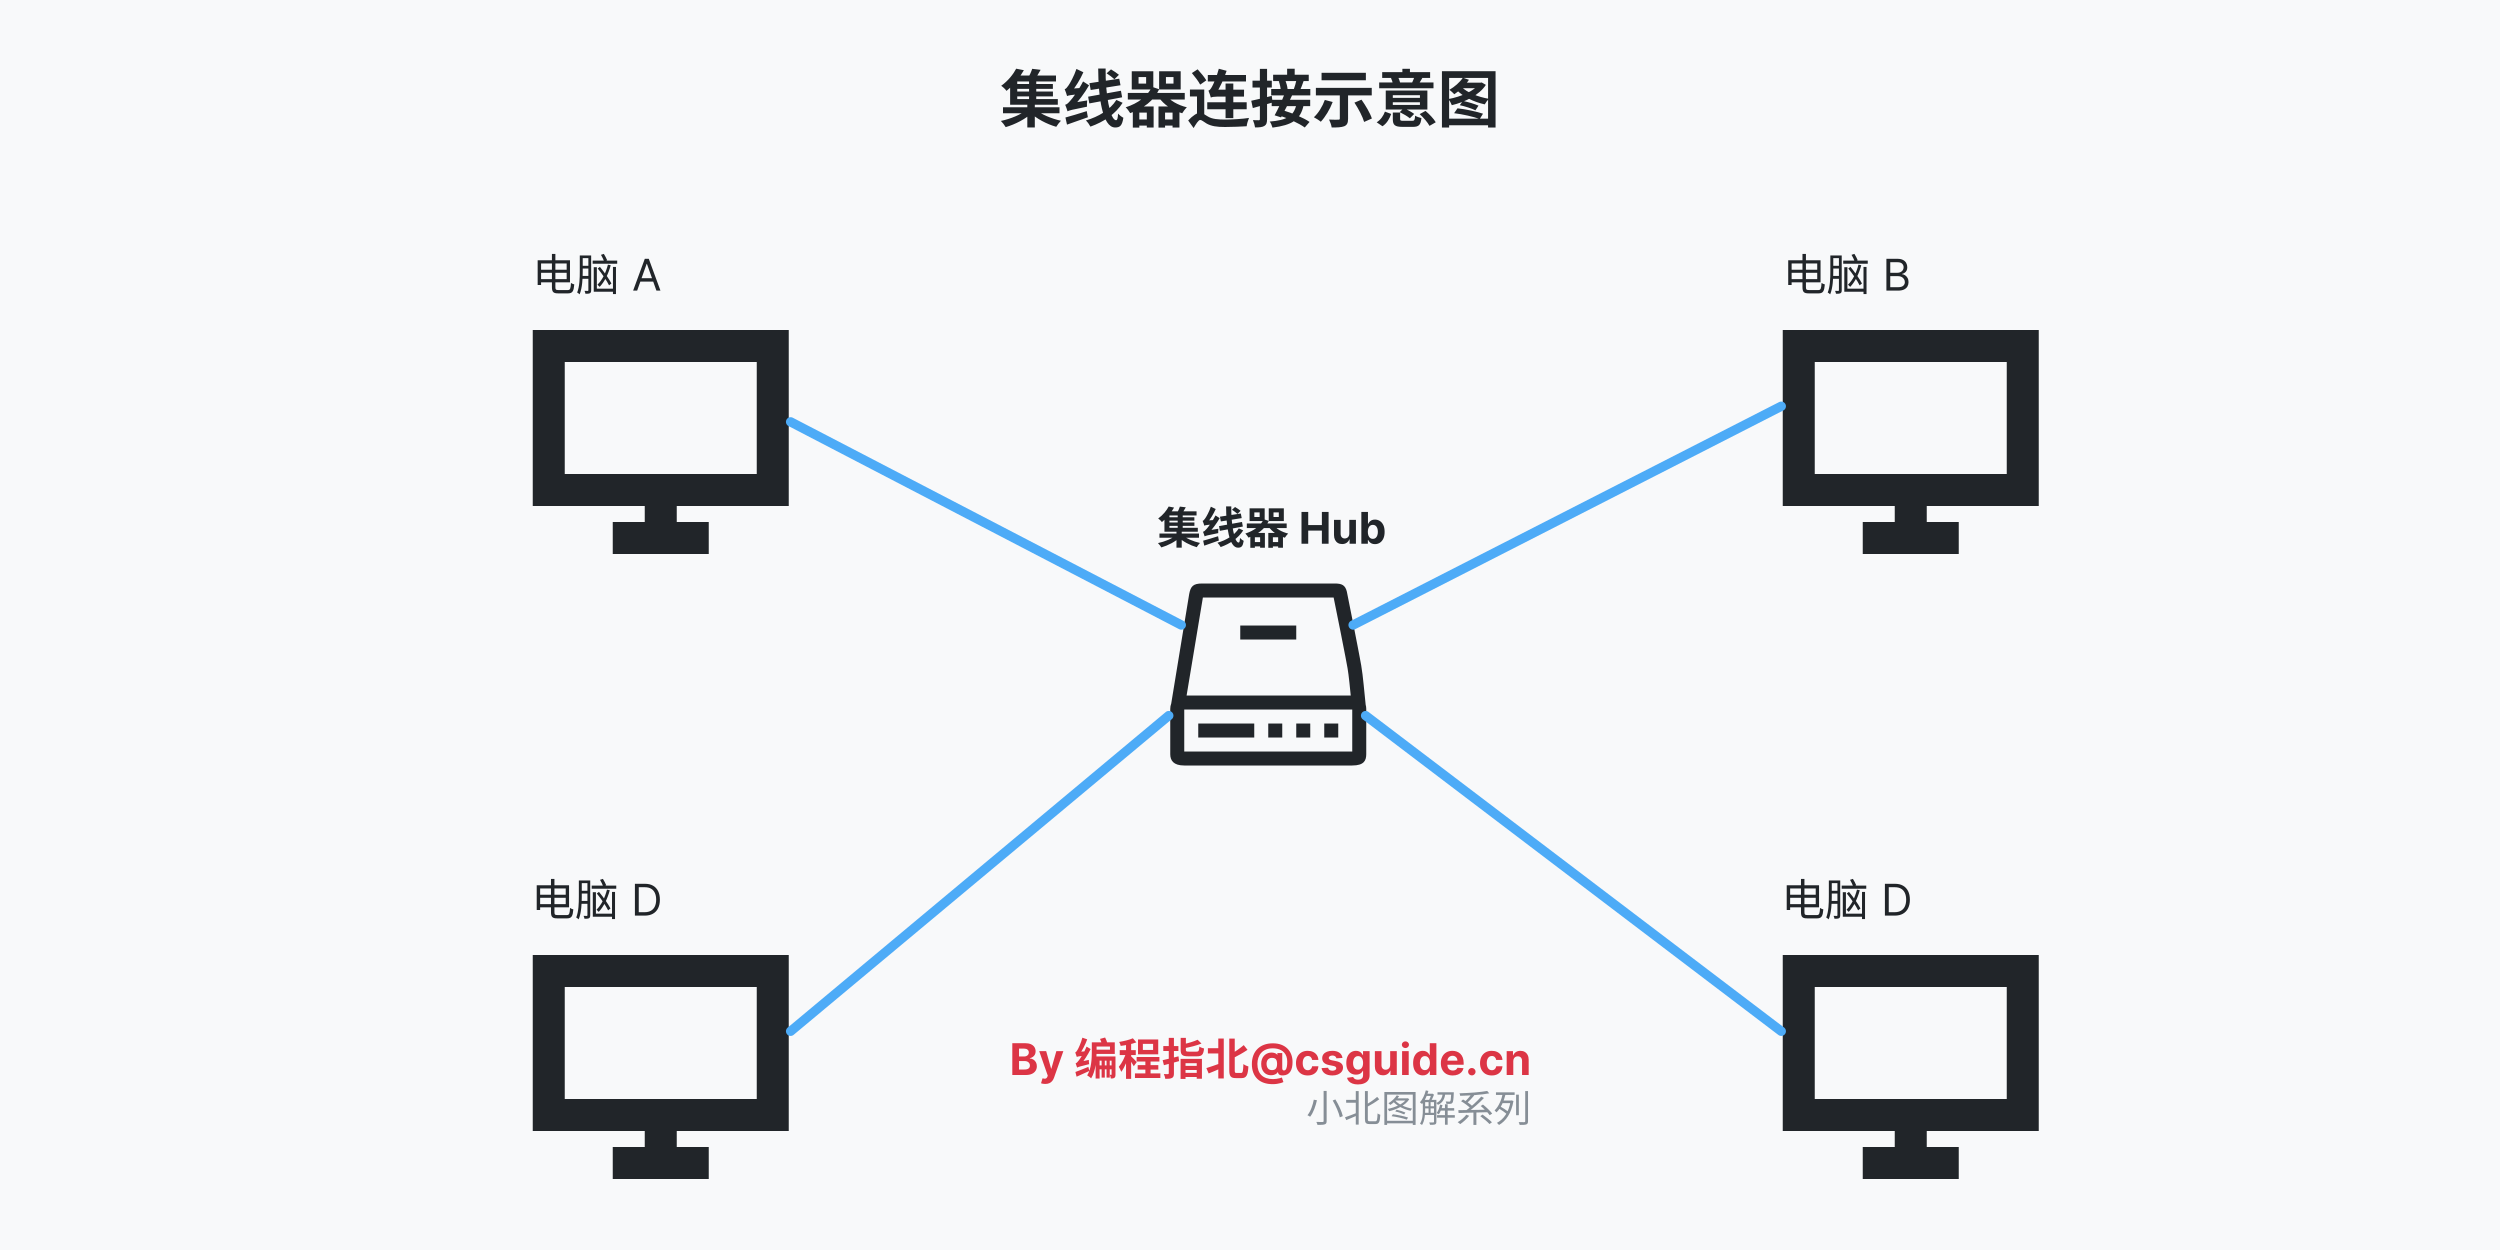 <svg width="800" height="400" viewBox="0 0 800 400" fill="none" xmlns="http://www.w3.org/2000/svg">
<rect x="0" y="0" width="800" height="400" fill="#333333" stroke="none"/>
<g clip-path="url(#clip0_1_64)">
<path d="M800 0H0V400H800V0Z" fill="#F8F9FA"/>
<path d="M320.96 34.32H339.04V36.24H320.96V34.32ZM324.8 26.88H336.92V28.44H324.8V26.88ZM324.8 29.28H336.94V30.84H324.8V29.28ZM324.32 24.18H337.92V26.06H324.32V24.18ZM329.3 25.36H331.6V32.38H329.3V25.36ZM328.74 33.04H331.14V40.78H328.74V33.04ZM328.56 35.12L330.36 36C328.3 38.04 324.86 39.8 321.82 40.68C321.48 40.08 320.8 39.2 320.28 38.7C323.32 38.06 326.78 36.66 328.56 35.12ZM331.4 35.06C333.12 36.58 336.5 37.98 339.5 38.64C339 39.12 338.34 40 338 40.58C334.98 39.72 331.62 37.96 329.58 35.96L331.4 35.06ZM330.3 22.02L333 22.34C332.36 23.54 331.64 24.66 331.08 25.44L328.96 25.02C329.46 24.16 330.02 22.92 330.3 22.02ZM325.18 21.98L327.64 22.46C326.3 24.8 324.54 27.1 322.08 29.08C321.7 28.54 320.92 27.8 320.38 27.46C322.62 25.84 324.26 23.74 325.18 21.98ZM323.24 25.4H325.52V31.7H338.5V33.52H323.24V25.4ZM341.6 35.62C341.48 35.18 341.14 34.12 340.86 33.52C341.4 33.42 341.84 32.98 342.48 32.24C343.18 31.52 345.22 28.78 346.58 26.06L348.5 27.3C347 29.9 345.02 32.54 343.1 34.46V34.52C343.1 34.52 341.6 35.2 341.6 35.62ZM341.6 35.62L341.46 33.76L342.46 33.04L347.9 32.14C347.82 32.76 347.8 33.66 347.84 34.14C342.94 35.1 342.12 35.34 341.6 35.62ZM341.46 30.74C341.36 30.28 340.96 29.16 340.7 28.54C341.12 28.42 341.46 28 341.9 27.36C342.34 26.76 343.72 24.34 344.46 22.06L346.68 23.12C345.68 25.4 344.18 27.84 342.74 29.54V29.6C342.74 29.6 341.46 30.32 341.46 30.74ZM341.46 30.74L341.4 29.06L342.4 28.4L346.02 28.14C345.88 28.74 345.8 29.58 345.78 30.06C342.54 30.4 341.86 30.54 341.46 30.74ZM340.94 37.6C342.64 37.16 345.26 36.34 347.76 35.56L348.12 37.52C345.82 38.34 343.38 39.2 341.44 39.88L340.94 37.6ZM348.62 26.62L358.16 25.18L358.56 27.28L349.02 28.8L348.62 26.62ZM348.2 30.94L358.7 29.04L359.08 31.14L348.58 33.1L348.2 30.94ZM351.42 21.94H353.8C353.66 29.98 355.22 38.46 357.14 38.46C357.52 38.46 357.7 37.96 357.78 36.34C358.26 36.9 358.94 37.42 359.48 37.68C359.08 40.14 358.46 40.8 356.86 40.8C352.76 40.8 351.46 30.98 351.42 21.94ZM354.12 23.46L355.52 22.2C356.34 22.68 357.48 23.44 358.06 23.94L356.62 25.36C356.06 24.82 354.94 24 354.12 23.46ZM357.24 31.98L359.24 32.9C356.96 36.5 353.2 39 348.94 40.52C348.64 39.92 348.04 39.08 347.48 38.54C351.52 37.36 355.26 35.14 357.24 31.98ZM364.34 24.66V26.76H366.76V24.66H364.34ZM362.16 22.8H369.06V28.62H362.16V22.8ZM373.1 24.66V26.76H375.52V24.66H373.1ZM370.92 22.8H377.82V28.62H370.92V22.8ZM360.9 29.74H379.12V31.84H360.9V29.74ZM363.62 38.22H368.04V40.2H363.62V38.22ZM371.82 38.22H376.24V40.2H371.82V38.22ZM372.98 30.28C374.24 32.12 376.9 33.64 379.8 34.34C379.3 34.78 378.64 35.68 378.3 36.24C375.14 35.34 372.44 33.5 370.76 31.1L372.98 30.28ZM362.5 34.06H369.16V40.82H366.98V36.04H364.58V40.84H362.5V34.06ZM370.72 34.06H377.42V40.82H375.22V36.04H372.82V40.84H370.72V34.06ZM368.62 27.78L370.94 28.56C369.2 32.26 365.88 34.72 361.66 36.2C361.38 35.68 360.68 34.76 360.22 34.34C364.14 33.08 367.22 30.82 368.62 27.78ZM385.36 28.66V37.78H383.04V30.86H380.78V28.66H385.36ZM381.4 23.38L383.24 22.18C384.22 23.24 385.46 24.74 386.02 25.72L384.06 27.08C383.56 26.08 382.36 24.52 381.4 23.38ZM384.14 36.04C384.84 36.04 385.36 36.64 386.56 37.3C387.92 38.12 389.8 38.26 392.12 38.26C394.28 38.26 397.6 38.06 399.68 37.74C399.38 38.42 398.98 39.7 398.94 40.4C397.48 40.5 394.14 40.64 392 40.64C389.36 40.64 387.66 40.38 386.16 39.56C385.24 39.02 384.54 38.38 384.08 38.38C383.5 38.38 382.66 39.76 381.96 40.98L380.22 38.56C381.62 37.02 383.12 36.04 384.14 36.04ZM392.18 26.72H394.66V37.8H392.18V26.72ZM386.32 32.72H398.94V34.96H386.32V32.72ZM386.5 24H398.72V26.06H386.5V24ZM387.48 31.24V29.38L388.68 28.7H398.1L398.08 30.92H389.44C388.56 30.92 387.66 31.04 387.48 31.24ZM387.48 31.24C387.36 30.76 386.96 29.62 386.7 29C387.12 28.88 387.44 28.44 387.84 27.74C388.24 27.06 389.4 24.44 390.02 22L392.52 22.66C391.66 25.28 390.34 28.06 389.12 29.94V29.98C389.12 29.98 387.48 30.8 387.48 31.24ZM411.88 22H414.3V24.72H411.88V22ZM407.4 23.92H418.8V25.94H407.4V23.92ZM406.78 28.48H419.3V30.52H406.78V28.48ZM409.22 26L411.28 25.6C411.64 26.52 411.96 27.7 412.02 28.46L409.84 28.94C409.82 28.18 409.56 26.94 409.22 26ZM414.86 25.62L417.18 25.86C416.78 27 416.38 28.1 416.02 28.88L414 28.6C414.32 27.76 414.68 26.5 414.86 25.62ZM406.94 31.94H419.26V33.96H406.94V31.94ZM411.08 30.02L413.48 30.48C412.4 32.86 411 35.68 409.94 37.56L407.88 36.9C408.88 35.12 410.22 32.24 411.08 30.02ZM409.3 36.92L410.7 35.34C413.48 36.16 417.16 37.7 419.06 39.02L417.52 40.8C415.78 39.5 412.14 37.84 409.3 36.92ZM414.86 33.42L417.16 33.66C416.12 38.38 413.46 40.02 407.2 40.84C407.02 40.18 406.66 39.36 406.32 38.9C411.8 38.46 414.02 37.14 414.86 33.42ZM400.4 32.24C402.08 31.9 404.58 31.28 406.96 30.68L407.24 32.8C405.06 33.44 402.74 34.08 400.9 34.58L400.4 32.24ZM400.8 25.82H406.98V28.02H400.8V25.82ZM403.16 22.04H405.46V38.1C405.46 39.28 405.26 39.92 404.6 40.3C403.94 40.7 402.98 40.78 401.62 40.78C401.54 40.14 401.24 39.1 400.94 38.44C401.72 38.48 402.54 38.48 402.8 38.48C403.06 38.48 403.16 38.38 403.16 38.1V22.04ZM428.74 29.46H431.38V37.98C431.38 39.32 431.08 40 430.16 40.4C429.22 40.76 427.9 40.8 426.14 40.8C426.04 40.06 425.66 38.98 425.3 38.26C426.44 38.32 427.86 38.32 428.24 38.3C428.62 38.3 428.74 38.22 428.74 37.92V29.46ZM423.94 31.98L426.46 32.64C425.56 35.02 424.08 37.44 422.66 38.96C422.16 38.52 421.06 37.84 420.44 37.52C421.88 36.2 423.2 34.06 423.94 31.98ZM433.42 32.84L435.68 31.9C437 33.76 438.46 36.22 439 37.92L436.52 39.02C436.06 37.36 434.7 34.78 433.42 32.84ZM422.9 23.3H437.08V25.68H422.9V23.3ZM421.08 28.12H438.96V30.52H421.08V28.12ZM445.7 33.58H454.38V32.72H445.7V33.58ZM445.7 31.32H454.38V30.46H445.7V31.32ZM456.76 28.98V35.06H443.44V28.98H456.76ZM455.14 24.98C454.7 25.74 454.32 26.36 454.02 26.84L451.9 26.38C452.16 25.82 452.48 25.06 452.64 24.52L455.14 24.98ZM447.32 24.52C447.62 25.1 447.9 25.86 448.02 26.36L445.74 26.88C445.66 26.34 445.4 25.56 445.12 24.96L447.32 24.52ZM451.18 22.02V24.42H448.76V22.02H451.18ZM458.72 26.38V28.24H441.34V26.38H458.72ZM457.64 23.08V24.94H442.3V23.08H457.64ZM445.18 36.46C444.64 37.98 443.82 39.46 442.4 40.4L440.54 39.14C441.8 38.36 442.7 37.06 443.18 35.72L445.18 36.46ZM456.16 35.48C457.38 36.52 458.8 38 459.44 39.12L457.44 40.28C456.88 39.2 455.52 37.62 454.3 36.52L456.16 35.48ZM449.2 34.62C450.32 35.08 451.78 35.86 452.54 36.46L451.16 37.86C450.46 37.26 449.04 36.42 447.92 35.88L449.2 34.62ZM448.04 38.08C448.04 38.6 448.2 38.66 449.12 38.66C449.54 38.66 451.32 38.66 451.88 38.66C452.6 38.66 452.74 38.44 452.84 37.02C453.32 37.34 454.26 37.66 454.86 37.78C454.62 40.04 453.98 40.6 452.1 40.6C451.56 40.6 449.36 40.6 448.86 40.6C446.32 40.6 445.7 40 445.7 38.1V36H448.04V38.08ZM461.42 22.78H478.58V40.82H476.18V24.94H463.72V40.82H461.42V22.78ZM462.84 37.98H477.48V40.08H462.84V37.98ZM467.14 33.66L468.12 32.3C469.8 32.62 471.9 33.28 473.12 33.8L472.14 35.3C470.96 34.72 468.82 34.02 467.14 33.66ZM468.12 24.86L470.06 25.54C468.9 27.32 467.04 29.06 465.38 30.16C465.04 29.78 464.26 29.06 463.8 28.74C465.46 27.8 467.14 26.34 468.12 24.86ZM473.4 26.46H473.8L474.14 26.38L475.48 27.16C473.36 30.44 468.8 32.66 464.58 33.66C464.38 33.1 463.88 32.16 463.48 31.7C467.5 30.96 471.84 29.1 473.4 26.76V26.46ZM467.74 27.86C469.48 29.62 472.96 31.02 476.44 31.62C476 32.04 475.4 32.86 475.12 33.4C471.56 32.62 468.06 30.9 466 28.64L467.74 27.86ZM468.2 26.46H474.08V28.22H466.96L468.2 26.46ZM465.32 36.22L466.4 34.66C469.12 34.96 472.5 35.7 474.56 36.38L473.52 38.08C471.54 37.34 468.08 36.56 465.32 36.22Z" fill="#212529"/>
<path d="M427.644 186.733L427.223 186.72H384.679C381.812 186.72 381.005 187.616 380.541 190.089L374.794 225.118C374.584 225.671 374.478 226.257 374.48 226.847V241.354C374.48 243.332 375.501 244.96 378.949 244.96H432.698C436.515 244.96 437.2 243.334 437.2 241.327V226.847C437.2 226.372 437.133 225.916 437.01 225.49C436.636 222.099 436.165 216.156 435.598 212.982C435.455 212.191 435.287 211.275 435.092 210.231L434.481 207.014C433.972 204.374 433.457 201.736 432.935 199.098L431.141 190.089C430.76 187.625 429.821 186.917 428.038 186.758L427.644 186.733ZM431.815 218.441L432.232 222.56H379.713L384.925 191.2H426.762L428.986 202.263L430.561 210.305L431.233 213.925C431.416 215.004 431.602 216.474 431.815 218.441ZM414.8 200.16V204.64H396.88V200.16H414.8ZM378.96 227.04H432.718V240.48H378.96V227.04ZM383.44 231.52H401.36V236H383.44V231.52ZM405.84 231.52H410.32V236H405.84V231.52ZM414.8 231.52H419.28V236H414.8V231.52ZM423.76 231.52H428.24V236H423.76V231.52Z" fill="#212529"/>
<path d="M371.025 170.724H383.681V172.068H371.025V170.724ZM373.713 165.516H382.197V166.608H373.713V165.516ZM373.713 167.196H382.211V168.288H373.713V167.196ZM373.377 163.626H382.897V164.942H373.377V163.626ZM376.863 164.452H378.473V169.366H376.863V164.452ZM376.471 169.828H378.151V175.246H376.471V169.828ZM376.345 171.284L377.605 171.9C376.163 173.328 373.755 174.56 371.627 175.176C371.389 174.756 370.913 174.14 370.549 173.79C372.677 173.342 375.099 172.362 376.345 171.284ZM378.333 171.242C379.537 172.306 381.903 173.286 384.003 173.748C383.653 174.084 383.191 174.7 382.953 175.106C380.839 174.504 378.487 173.272 377.059 171.872L378.333 171.242ZM377.563 162.114L379.453 162.338C379.005 163.178 378.501 163.962 378.109 164.508L376.625 164.214C376.975 163.612 377.367 162.744 377.563 162.114ZM373.979 162.086L375.701 162.422C374.763 164.06 373.531 165.67 371.809 167.056C371.543 166.678 370.997 166.16 370.619 165.922C372.187 164.788 373.335 163.318 373.979 162.086ZM372.621 164.48H374.217V168.89H383.303V170.164H372.621V164.48ZM385.473 171.634C385.389 171.326 385.151 170.584 384.955 170.164C385.333 170.094 385.641 169.786 386.089 169.268C386.579 168.764 388.007 166.846 388.959 164.942L390.303 165.81C389.253 167.63 387.867 169.478 386.523 170.822V170.864C386.523 170.864 385.473 171.34 385.473 171.634ZM385.473 171.634L385.375 170.332L386.075 169.828L389.883 169.198C389.827 169.632 389.813 170.262 389.841 170.598C386.411 171.27 385.837 171.438 385.473 171.634ZM385.375 168.218C385.305 167.896 385.025 167.112 384.843 166.678C385.137 166.594 385.375 166.3 385.683 165.852C385.991 165.432 386.957 163.738 387.475 162.142L389.029 162.884C388.329 164.48 387.279 166.188 386.271 167.378V167.42C386.271 167.42 385.375 167.924 385.375 168.218ZM385.375 168.218L385.333 167.042L386.033 166.58L388.567 166.398C388.469 166.818 388.413 167.406 388.399 167.742C386.131 167.98 385.655 168.078 385.375 168.218ZM385.011 173.02C386.201 172.712 388.035 172.138 389.785 171.592L390.037 172.964C388.427 173.538 386.719 174.14 385.361 174.616L385.011 173.02ZM390.387 165.334L397.065 164.326L397.345 165.796L390.667 166.86L390.387 165.334ZM390.093 168.358L397.443 167.028L397.709 168.498L390.359 169.87L390.093 168.358ZM392.347 162.058H394.013C393.915 167.686 395.007 173.622 396.351 173.622C396.617 173.622 396.743 173.272 396.799 172.138C397.135 172.53 397.611 172.894 397.989 173.076C397.709 174.798 397.275 175.26 396.155 175.26C393.285 175.26 392.375 168.386 392.347 162.058ZM394.237 163.122L395.217 162.24C395.791 162.576 396.589 163.108 396.995 163.458L395.987 164.452C395.595 164.074 394.811 163.5 394.237 163.122ZM396.421 169.086L397.821 169.73C396.225 172.25 393.593 174 390.611 175.064C390.401 174.644 389.981 174.056 389.589 173.678C392.417 172.852 395.035 171.298 396.421 169.086ZM401.391 163.962V165.432H403.085V163.962H401.391ZM399.865 162.66H404.695V166.734H399.865V162.66ZM407.523 163.962V165.432H409.217V163.962H407.523ZM405.997 162.66H410.827V166.734H405.997V162.66ZM398.983 167.518H411.737V168.988H398.983V167.518ZM400.887 173.454H403.981V174.84H400.887V173.454ZM406.627 173.454H409.721V174.84H406.627V173.454ZM407.439 167.896C408.321 169.184 410.183 170.248 412.213 170.738C411.863 171.046 411.401 171.676 411.163 172.068C408.951 171.438 407.061 170.15 405.885 168.47L407.439 167.896ZM400.103 170.542H404.765V175.274H403.239V171.928H401.559V175.288H400.103V170.542ZM405.857 170.542H410.547V175.274H409.007V171.928H407.327V175.288H405.857V170.542ZM404.387 166.146L406.011 166.692C404.793 169.282 402.469 171.004 399.515 172.04C399.319 171.676 398.829 171.032 398.507 170.738C401.251 169.856 403.407 168.274 404.387 166.146ZM416.478 174V163.818H418.63V168.019H423V163.818H425.148V174H423V169.794H418.63V174H416.478ZM431.78 170.749V166.364H433.898V174H431.865V172.613H431.785C431.613 173.06 431.326 173.42 430.925 173.692C430.527 173.964 430.042 174.099 429.468 174.099C428.958 174.099 428.509 173.983 428.121 173.751C427.733 173.519 427.43 173.19 427.211 172.762C426.996 172.335 426.887 171.822 426.883 171.226V166.364H429.001V170.848C429.004 171.299 429.125 171.655 429.364 171.917C429.603 172.179 429.923 172.31 430.324 172.31C430.579 172.31 430.817 172.252 431.04 172.136C431.262 172.016 431.441 171.841 431.576 171.609C431.716 171.377 431.784 171.09 431.78 170.749ZM435.632 174V163.818H437.75V167.646H437.815C437.907 167.441 438.042 167.232 438.217 167.02C438.396 166.804 438.628 166.625 438.913 166.483C439.202 166.337 439.56 166.264 439.987 166.264C440.544 166.264 441.058 166.41 441.528 166.702C441.999 166.99 442.375 167.426 442.657 168.009C442.939 168.589 443.079 169.317 443.079 170.192C443.079 171.044 442.942 171.763 442.667 172.349C442.395 172.933 442.024 173.375 441.553 173.677C441.086 173.975 440.562 174.124 439.982 174.124C439.571 174.124 439.222 174.056 438.933 173.92C438.648 173.785 438.414 173.614 438.232 173.408C438.05 173.2 437.911 172.989 437.815 172.777H437.72V174H435.632ZM437.705 170.182C437.705 170.636 437.768 171.032 437.894 171.37C438.02 171.708 438.202 171.972 438.441 172.161C438.68 172.346 438.97 172.439 439.311 172.439C439.656 172.439 439.947 172.344 440.186 172.156C440.425 171.963 440.605 171.698 440.728 171.36C440.854 171.019 440.917 170.626 440.917 170.182C440.917 169.741 440.855 169.353 440.733 169.018C440.61 168.684 440.43 168.422 440.191 168.233C439.952 168.044 439.659 167.95 439.311 167.95C438.966 167.95 438.675 168.041 438.436 168.223C438.201 168.405 438.02 168.664 437.894 168.999C437.768 169.333 437.705 169.728 437.705 170.182Z" fill="#212529"/>
<path d="M216.56 161.92V167.04H226.8V177.28H196.08V167.04H206.32V161.92H170.48V105.6H252.4V161.92H216.56ZM216.56 151.68H242.16V115.84H180.72V151.68H216.56Z" fill="#212529"/>
<path d="M172.597 86.308H181.865V87.288H172.597V86.308ZM176.615 81.268H177.721V91.838C177.721 92.664 177.889 92.818 178.715 92.818C179.135 92.818 181.193 92.818 181.697 92.818C182.467 92.818 182.607 92.356 182.719 90.55C182.985 90.746 183.433 90.928 183.769 91.012C183.587 93.14 183.237 93.882 181.753 93.882C181.375 93.882 179.009 93.882 178.645 93.882C177.077 93.882 176.615 93.462 176.615 91.824V81.268ZM172.681 83.284H182.397V90.34H172.681V89.318H181.333V84.306H172.681V83.284ZM172.051 83.284H173.143V91.194H172.051V83.284ZM191.273 85.916L191.973 85.398C193.359 87.078 194.955 89.318 195.655 90.718L194.899 91.306C194.227 89.906 192.659 87.596 191.273 85.916ZM194.535 84.684L195.431 84.88C194.675 87.666 193.457 90.158 191.889 91.796C191.735 91.628 191.385 91.264 191.189 91.096C192.743 89.598 193.877 87.26 194.535 84.684ZM189.649 83.396H197.503V84.39H189.649V83.396ZM189.999 85.496H190.993V92.37H196.789V93.364H189.999V85.496ZM196.145 85.426H197.111V94.106H196.145V85.426ZM192.309 81.548L193.233 81.24C193.625 81.87 194.073 82.738 194.283 83.27L193.317 83.62C193.121 83.074 192.687 82.206 192.309 81.548ZM185.869 81.744H188.837V82.598H185.869V81.744ZM188.277 81.744H189.173V92.888C189.173 93.378 189.075 93.672 188.781 93.826C188.473 93.994 188.039 94.008 187.339 94.008C187.311 93.756 187.171 93.336 187.045 93.07C187.507 93.098 187.927 93.098 188.081 93.098C188.221 93.084 188.277 93.042 188.277 92.874V81.744ZM185.533 81.744H186.471V86.91C186.471 89.038 186.345 92.132 185.477 94.19C185.309 94.008 184.903 93.714 184.693 93.602C185.477 91.67 185.533 88.926 185.533 86.924V81.744ZM185.785 85.048H188.767V85.93H185.785V85.048ZM185.785 88.296H188.767V89.206H185.785V88.296ZM203.889 93H202.596L206.335 82.818H207.608L211.346 93H210.054L207.011 84.429H206.931L203.889 93ZM204.366 89.023H209.576V90.117H204.366V89.023Z" fill="#212529"/>
<path d="M616.56 161.92V167.04H626.8V177.28H596.08V167.04H606.32V161.92H570.48V105.6H652.4V161.92H616.56ZM616.56 151.68H642.16V115.84H580.72V151.68H616.56Z" fill="#212529"/>
<path d="M572.775 86.308H582.043V87.288H572.775V86.308ZM576.793 81.268H577.899V91.838C577.899 92.664 578.067 92.818 578.893 92.818C579.313 92.818 581.371 92.818 581.875 92.818C582.645 92.818 582.785 92.356 582.897 90.55C583.163 90.746 583.611 90.928 583.947 91.012C583.765 93.14 583.415 93.882 581.931 93.882C581.553 93.882 579.187 93.882 578.823 93.882C577.255 93.882 576.793 93.462 576.793 91.824V81.268ZM572.859 83.284H582.575V90.34H572.859V89.318H581.511V84.306H572.859V83.284ZM572.229 83.284H573.321V91.194H572.229V83.284ZM591.451 85.916L592.151 85.398C593.537 87.078 595.133 89.318 595.833 90.718L595.077 91.306C594.405 89.906 592.837 87.596 591.451 85.916ZM594.713 84.684L595.609 84.88C594.853 87.666 593.635 90.158 592.067 91.796C591.913 91.628 591.563 91.264 591.367 91.096C592.921 89.598 594.055 87.26 594.713 84.684ZM589.827 83.396H597.681V84.39H589.827V83.396ZM590.177 85.496H591.171V92.37H596.967V93.364H590.177V85.496ZM596.323 85.426H597.289V94.106H596.323V85.426ZM592.487 81.548L593.411 81.24C593.803 81.87 594.251 82.738 594.461 83.27L593.495 83.62C593.299 83.074 592.865 82.206 592.487 81.548ZM586.047 81.744H589.015V82.598H586.047V81.744ZM588.455 81.744H589.351V92.888C589.351 93.378 589.253 93.672 588.959 93.826C588.651 93.994 588.217 94.008 587.517 94.008C587.489 93.756 587.349 93.336 587.223 93.07C587.685 93.098 588.105 93.098 588.259 93.098C588.399 93.084 588.455 93.042 588.455 92.874V81.744ZM585.711 81.744H586.649V86.91C586.649 89.038 586.523 92.132 585.655 94.19C585.487 94.008 585.081 93.714 584.871 93.602C585.655 91.67 585.711 88.926 585.711 86.924V81.744ZM585.963 85.048H588.945V85.93H585.963V85.048ZM585.963 88.296H588.945V89.206H585.963V88.296ZM603.649 93V82.818H607.209C607.918 82.818 608.503 82.941 608.964 83.186C609.424 83.428 609.767 83.754 609.993 84.165C610.218 84.573 610.331 85.026 610.331 85.523C610.331 85.96 610.253 86.322 610.097 86.606C609.945 86.892 609.742 87.117 609.491 87.283C609.242 87.448 608.972 87.571 608.68 87.651V87.75C608.992 87.77 609.305 87.879 609.62 88.078C609.935 88.277 610.198 88.562 610.41 88.933C610.622 89.305 610.729 89.758 610.729 90.296C610.729 90.806 610.613 91.265 610.381 91.673C610.148 92.08 609.782 92.403 609.282 92.642C608.781 92.881 608.13 93 607.328 93H603.649ZM604.882 91.906H607.328C608.133 91.906 608.705 91.751 609.043 91.439C609.385 91.124 609.555 90.743 609.555 90.296C609.555 89.951 609.467 89.633 609.292 89.341C609.116 89.046 608.866 88.811 608.541 88.635C608.216 88.456 607.832 88.367 607.388 88.367H604.882V91.906ZM604.882 87.293H607.169C607.54 87.293 607.875 87.22 608.173 87.074C608.475 86.928 608.713 86.722 608.889 86.457C609.068 86.192 609.157 85.881 609.157 85.523C609.157 85.075 609.002 84.696 608.69 84.384C608.379 84.069 607.885 83.912 607.209 83.912H604.882V87.293Z" fill="#212529"/>
<path d="M216.56 361.92V367.04H226.8V377.28H196.08V367.04H206.32V361.92H170.48V305.6H252.4V361.92H216.56ZM216.56 351.68H242.16V315.84H180.72V351.68H216.56Z" fill="#212529"/>
<path d="M172.296 286.308H181.564V287.288H172.296V286.308ZM176.314 281.268H177.42V291.838C177.42 292.664 177.588 292.818 178.414 292.818C178.834 292.818 180.892 292.818 181.396 292.818C182.166 292.818 182.306 292.356 182.418 290.55C182.684 290.746 183.132 290.928 183.468 291.012C183.286 293.14 182.936 293.882 181.452 293.882C181.074 293.882 178.708 293.882 178.344 293.882C176.776 293.882 176.314 293.462 176.314 291.824V281.268ZM172.38 283.284H182.096V290.34H172.38V289.318H181.032V284.306H172.38V283.284ZM171.75 283.284H172.842V291.194H171.75V283.284ZM190.972 285.916L191.672 285.398C193.058 287.078 194.654 289.318 195.354 290.718L194.598 291.306C193.926 289.906 192.358 287.596 190.972 285.916ZM194.234 284.684L195.13 284.88C194.374 287.666 193.156 290.158 191.588 291.796C191.434 291.628 191.084 291.264 190.888 291.096C192.442 289.598 193.576 287.26 194.234 284.684ZM189.348 283.396H197.202V284.39H189.348V283.396ZM189.698 285.496H190.692V292.37H196.488V293.364H189.698V285.496ZM195.844 285.426H196.81V294.106H195.844V285.426ZM192.008 281.548L192.932 281.24C193.324 281.87 193.772 282.738 193.982 283.27L193.016 283.62C192.82 283.074 192.386 282.206 192.008 281.548ZM185.568 281.744H188.536V282.598H185.568V281.744ZM187.976 281.744H188.872V292.888C188.872 293.378 188.774 293.672 188.48 293.826C188.172 293.994 187.738 294.008 187.038 294.008C187.01 293.756 186.87 293.336 186.744 293.07C187.206 293.098 187.626 293.098 187.78 293.098C187.92 293.084 187.976 293.042 187.976 292.874V281.744ZM185.232 281.744H186.17V286.91C186.17 289.038 186.044 292.132 185.176 294.19C185.008 294.008 184.602 293.714 184.392 293.602C185.176 291.67 185.232 288.926 185.232 286.924V281.744ZM185.484 285.048H188.466V285.93H185.484V285.048ZM185.484 288.296H188.466V289.206H185.484V288.296ZM206.312 293H203.17V282.818H206.452C207.439 282.818 208.285 283.022 208.987 283.43C209.69 283.834 210.228 284.416 210.603 285.175C210.978 285.93 211.165 286.835 211.165 287.889C211.165 288.95 210.976 289.863 210.598 290.629C210.22 291.391 209.67 291.978 208.947 292.388C208.225 292.796 207.347 293 206.312 293ZM204.403 291.906H206.233C207.075 291.906 207.772 291.744 208.326 291.419C208.879 291.094 209.292 290.632 209.564 290.032C209.836 289.432 209.972 288.718 209.972 287.889C209.972 287.067 209.837 286.36 209.569 285.766C209.3 285.17 208.899 284.712 208.366 284.394C207.832 284.073 207.168 283.912 206.372 283.912H204.403V291.906Z" fill="#212529"/>
<path d="M616.56 361.92V367.04H626.8V377.28H596.08V367.04H606.32V361.92H570.48V305.6H652.4V361.92H616.56ZM616.56 351.68H642.16V315.84H580.72V351.68H616.56Z" fill="#212529"/>
<path d="M572.296 286.308H581.564V287.288H572.296V286.308ZM576.314 281.268H577.42V291.838C577.42 292.664 577.588 292.818 578.414 292.818C578.834 292.818 580.892 292.818 581.396 292.818C582.166 292.818 582.306 292.356 582.418 290.55C582.684 290.746 583.132 290.928 583.468 291.012C583.286 293.14 582.936 293.882 581.452 293.882C581.074 293.882 578.708 293.882 578.344 293.882C576.776 293.882 576.314 293.462 576.314 291.824V281.268ZM572.38 283.284H582.096V290.34H572.38V289.318H581.032V284.306H572.38V283.284ZM571.75 283.284H572.842V291.194H571.75V283.284ZM590.972 285.916L591.672 285.398C593.058 287.078 594.654 289.318 595.354 290.718L594.598 291.306C593.926 289.906 592.358 287.596 590.972 285.916ZM594.234 284.684L595.13 284.88C594.374 287.666 593.156 290.158 591.588 291.796C591.434 291.628 591.084 291.264 590.888 291.096C592.442 289.598 593.576 287.26 594.234 284.684ZM589.348 283.396H597.202V284.39H589.348V283.396ZM589.698 285.496H590.692V292.37H596.488V293.364H589.698V285.496ZM595.844 285.426H596.81V294.106H595.844V285.426ZM592.008 281.548L592.932 281.24C593.324 281.87 593.772 282.738 593.982 283.27L593.016 283.62C592.82 283.074 592.386 282.206 592.008 281.548ZM585.568 281.744H588.536V282.598H585.568V281.744ZM587.976 281.744H588.872V292.888C588.872 293.378 588.774 293.672 588.48 293.826C588.172 293.994 587.738 294.008 587.038 294.008C587.01 293.756 586.87 293.336 586.744 293.07C587.206 293.098 587.626 293.098 587.78 293.098C587.92 293.084 587.976 293.042 587.976 292.874V281.744ZM585.232 281.744H586.17V286.91C586.17 289.038 586.044 292.132 585.176 294.19C585.008 294.008 584.602 293.714 584.392 293.602C585.176 291.67 585.232 288.926 585.232 286.924V281.744ZM585.484 285.048H588.466V285.93H585.484V285.048ZM585.484 288.296H588.466V289.206H585.484V288.296ZM606.312 293H603.17V282.818H606.452C607.439 282.818 608.285 283.022 608.987 283.43C609.69 283.834 610.228 284.416 610.603 285.175C610.978 285.93 611.165 286.835 611.165 287.889C611.165 288.95 610.976 289.863 610.598 290.629C610.22 291.391 609.67 291.978 608.947 292.388C608.225 292.796 607.347 293 606.312 293ZM604.403 291.906H606.233C607.075 291.906 607.772 291.744 608.326 291.419C608.879 291.094 609.292 290.632 609.564 290.032C609.836 289.432 609.972 288.718 609.972 287.889C609.972 287.067 609.837 286.36 609.569 285.766C609.3 285.17 608.899 284.712 608.366 284.394C607.832 284.073 607.168 283.912 606.372 283.912H604.403V291.906Z" fill="#212529"/>
<path d="M253 135L378 200L253 135Z" fill="black"/>
<path d="M253 135L378 200" stroke="#4DABF7" stroke-width="3" stroke-linecap="round"/>
<path d="M570 130L433 200L570 130Z" fill="black"/>
<path d="M570 130L433 200" stroke="#4DABF7" stroke-width="3" stroke-linecap="round"/>
<path d="M253 330L374 229L253 330Z" fill="black"/>
<path d="M253 330L374 229" stroke="#4DABF7" stroke-width="3" stroke-linecap="round"/>
<path d="M570 330L437 229L570 330Z" fill="black"/>
<path d="M570 330L437 229" stroke="#4DABF7" stroke-width="3" stroke-linecap="round"/>
<path d="M323.938 344V333.818H328.014C328.763 333.818 329.388 333.929 329.889 334.151C330.389 334.373 330.765 334.682 331.017 335.076C331.269 335.467 331.395 335.918 331.395 336.428C331.395 336.826 331.316 337.176 331.156 337.477C330.997 337.776 330.779 338.021 330.5 338.213C330.225 338.402 329.91 338.536 329.556 338.616V338.715C329.943 338.732 330.306 338.841 330.644 339.043C330.986 339.246 331.262 339.529 331.475 339.893C331.687 340.255 331.793 340.686 331.793 341.186C331.793 341.726 331.659 342.209 331.39 342.633C331.125 343.054 330.732 343.387 330.212 343.632C329.691 343.877 329.05 344 328.288 344H323.938ZM326.09 342.24H327.845C328.445 342.24 328.883 342.126 329.158 341.897C329.433 341.665 329.57 341.357 329.57 340.972C329.57 340.691 329.503 340.442 329.367 340.227C329.231 340.011 329.037 339.842 328.785 339.719C328.536 339.597 328.24 339.536 327.895 339.536H326.09V342.24ZM326.09 338.079H327.686C327.981 338.079 328.243 338.027 328.472 337.925C328.704 337.819 328.886 337.67 329.019 337.477C329.155 337.285 329.222 337.055 329.222 336.786C329.222 336.418 329.092 336.122 328.83 335.896C328.571 335.671 328.203 335.558 327.726 335.558H326.09V338.079ZM334.461 346.864C334.193 346.864 333.941 346.842 333.706 346.799C333.474 346.759 333.281 346.708 333.129 346.645L333.606 345.064C333.855 345.14 334.078 345.182 334.277 345.188C334.48 345.195 334.654 345.148 334.799 345.049C334.949 344.95 335.069 344.781 335.162 344.542L335.287 344.219L332.547 336.364H334.775L336.355 341.972H336.435L338.031 336.364H340.273L337.305 344.825C337.163 345.236 336.969 345.594 336.723 345.899C336.481 346.207 336.175 346.444 335.804 346.61C335.432 346.779 334.985 346.864 334.461 346.864ZM344.676 341.634C344.606 341.354 344.368 340.64 344.2 340.248C344.536 340.178 344.816 339.856 345.222 339.324C345.642 338.82 346.93 336.818 347.714 334.914L349.016 335.698C348.106 337.546 346.874 339.464 345.656 340.864V340.892C345.656 340.892 344.676 341.354 344.676 341.634ZM344.676 341.634L344.55 340.346L345.18 339.87L348.428 339.17C348.414 339.59 348.47 340.192 348.526 340.528C345.516 341.256 344.998 341.438 344.676 341.634ZM344.578 338.218C344.494 337.91 344.242 337.168 344.074 336.776C344.34 336.692 344.564 336.384 344.83 335.922C345.11 335.488 345.936 333.71 346.356 332.058L347.91 332.59C347.294 334.312 346.314 336.16 345.418 337.406V337.448C345.418 337.448 344.578 337.938 344.578 338.218ZM344.578 338.218L344.522 337.042L345.208 336.594L347.504 336.412C347.406 336.832 347.336 337.434 347.322 337.77C345.292 337.98 344.844 338.092 344.578 338.218ZM344.13 343.034C345.166 342.67 346.748 342.026 348.274 341.396L348.596 342.698C347.196 343.356 345.712 344.014 344.508 344.546L344.13 343.034ZM352.516 338.75H353.538V344.84H352.516V338.75ZM354.098 338.736H355.12V344.826H354.098V338.736ZM355.708 338.078H356.954V343.832C356.954 344.35 356.898 344.7 356.59 344.91C356.282 345.106 355.932 345.134 355.47 345.134C355.428 344.784 355.288 344.266 355.134 343.944C355.33 343.944 355.512 343.944 355.596 343.944C355.68 343.944 355.708 343.916 355.708 343.818V338.078ZM349.38 333.542H350.906V336.58C350.906 338.96 350.654 342.684 349.17 345.064C348.904 344.784 348.232 344.294 347.896 344.126C349.268 341.928 349.38 338.75 349.38 336.58V333.542ZM350.178 333.542H356.73V337.252H350.178V335.894H355.19V334.9H350.178V333.542ZM350.598 338.078H356.338V339.408H351.872V345.134H350.598V338.078ZM351.172 340.92H356.226V342.18H351.172V340.92ZM352.012 332.45L353.636 332.002C353.916 332.534 354.196 333.248 354.336 333.724L352.656 334.256C352.544 333.766 352.264 333.01 352.012 332.45ZM366.516 338.848H368.182V344.504H366.516V338.848ZM363.716 338.246H371.01V339.688H363.716V338.246ZM363.184 343.496H371.318V344.952H363.184V343.496ZM364.052 340.85H370.66V342.264H364.052V340.85ZM365.718 334.046V335.978H368.994V334.046H365.718ZM364.164 332.632H370.632V337.392H364.164V332.632ZM360.328 333.416H361.966V345.246H360.328V333.416ZM358.312 336.048H363.45V337.616H358.312V336.048ZM360.426 336.678L361.406 337.112C360.874 339.114 359.88 341.606 358.802 342.992C358.648 342.502 358.284 341.802 358.018 341.382C358.998 340.262 359.978 338.232 360.426 336.678ZM362.512 332.254L363.632 333.556C362.204 334.102 360.258 334.48 358.62 334.69C358.55 334.326 358.34 333.766 358.144 333.416C359.698 333.15 361.434 332.744 362.512 332.254ZM361.924 337.994C362.274 338.288 363.492 339.548 363.758 339.87L362.806 341.186C362.47 340.514 361.63 339.24 361.196 338.652L361.924 337.994ZM377.814 332.128H379.48V335.936C379.48 336.454 379.62 336.524 380.446 336.524C380.824 336.524 382.42 336.524 382.882 336.524C383.582 336.524 383.694 336.3 383.792 334.914C384.142 335.166 384.856 335.418 385.304 335.516C385.094 337.504 384.604 338.022 383.008 338.022C382.588 338.022 380.684 338.022 380.278 338.022C378.318 338.022 377.814 337.546 377.814 335.936V332.128ZM383.232 332.716L384.478 333.934C382.924 334.578 380.838 335.082 379.046 335.418C378.962 335.054 378.724 334.494 378.542 334.172C380.222 333.822 382.098 333.262 383.232 332.716ZM377.786 338.834H384.618V345.19H382.952V340.22H379.368V345.26H377.786V338.834ZM378.626 341.088H383.526V342.39H378.626V341.088ZM378.556 343.314H383.526V344.644H378.556V343.314ZM372.046 339.254C373.348 338.974 375.294 338.498 377.114 338.022L377.31 339.562C375.644 340.038 373.852 340.5 372.452 340.864L372.046 339.254ZM372.256 334.746H377.086V336.314H372.256V334.746ZM374.006 332.114H375.658V343.454C375.658 344.266 375.518 344.686 375.042 344.938C374.566 345.19 373.894 345.246 372.9 345.232C372.858 344.812 372.634 344.126 372.438 343.706C372.984 343.72 373.558 343.72 373.74 343.72C373.936 343.706 374.006 343.65 374.006 343.454V332.114ZM386.522 335.432H390.68V337.112H386.522V335.432ZM393.368 332.352H395.118V342.446C395.118 343.23 395.202 343.342 395.706 343.342C395.944 343.342 396.91 343.342 397.162 343.342C397.694 343.342 397.792 342.768 397.89 340.5C398.296 340.822 399.024 341.158 399.486 341.27C399.332 343.958 398.912 344.994 397.33 344.994C396.994 344.994 395.762 344.994 395.454 344.994C393.844 344.994 393.368 344.406 393.368 342.418V332.352ZM389.854 332.338H391.604V345.106H389.854V332.338ZM398.002 334.438L399.206 335.95C397.764 336.93 395.986 337.91 394.404 338.708C394.278 338.33 393.956 337.742 393.718 337.378C395.244 336.594 396.882 335.39 398.002 334.438ZM386.032 341.788C387.166 341.452 388.944 340.822 390.624 340.22L390.932 341.746C389.532 342.376 388.006 343.006 386.774 343.51L386.032 341.788ZM407.264 346.933C406.207 346.933 405.265 346.789 404.44 346.501C403.615 346.216 402.917 345.796 402.347 345.243C401.777 344.693 401.343 344.02 401.045 343.224C400.746 342.429 400.597 341.524 400.597 340.51C400.597 339.509 400.746 338.601 401.045 337.786C401.346 336.97 401.785 336.271 402.362 335.688C402.939 335.101 403.643 334.65 404.475 334.335C405.31 334.02 406.261 333.863 407.329 333.863C408.316 333.863 409.198 334.007 409.974 334.295C410.752 334.584 411.412 334.995 411.952 335.528C412.496 336.059 412.908 336.69 413.19 337.423C413.475 338.152 413.616 338.959 413.613 339.844C413.616 340.454 413.563 341.014 413.454 341.524C413.344 342.035 413.172 342.48 412.937 342.862C412.705 343.239 412.4 343.539 412.022 343.761C411.644 343.98 411.187 344.104 410.65 344.134C410.265 344.164 409.954 344.136 409.715 344.05C409.476 343.964 409.294 343.836 409.168 343.667C409.046 343.495 408.966 343.294 408.93 343.065H408.87C408.79 343.264 408.635 343.445 408.403 343.607C408.171 343.766 407.887 343.891 407.552 343.98C407.221 344.066 406.868 344.098 406.493 344.075C406.102 344.051 405.731 343.96 405.38 343.801C405.032 343.642 404.722 343.412 404.45 343.11C404.182 342.808 403.97 342.436 403.814 341.991C403.661 341.547 403.583 341.034 403.58 340.45C403.583 339.874 403.665 339.371 403.824 338.944C403.986 338.516 404.2 338.157 404.465 337.865C404.733 337.573 405.032 337.345 405.36 337.179C405.688 337.013 406.018 336.907 406.349 336.861C406.724 336.804 407.078 336.804 407.413 336.861C407.748 336.917 408.03 337.008 408.258 337.134C408.49 337.26 408.635 337.396 408.691 337.542H408.76V336.985H410.317V341.837C410.32 342.066 410.371 342.243 410.471 342.369C410.57 342.495 410.704 342.558 410.873 342.558C411.102 342.558 411.293 342.457 411.445 342.255C411.601 342.053 411.717 341.743 411.793 341.325C411.873 340.908 411.912 340.376 411.912 339.729C411.912 339.106 411.83 338.559 411.664 338.089C411.501 337.615 411.273 337.212 410.978 336.881C410.686 336.546 410.346 336.274 409.959 336.065C409.571 335.857 409.15 335.704 408.696 335.608C408.245 335.512 407.781 335.464 407.304 335.464C406.479 335.464 405.758 335.59 405.141 335.842C404.525 336.09 404.011 336.44 403.6 336.891C403.189 337.341 402.881 337.87 402.675 338.477C402.473 339.08 402.37 339.738 402.367 340.45C402.37 341.236 402.48 341.932 402.695 342.538C402.914 343.142 403.235 343.649 403.66 344.06C404.084 344.471 404.608 344.782 405.231 344.994C405.854 345.206 406.57 345.312 407.378 345.312C407.76 345.312 408.132 345.284 408.497 345.228C408.862 345.175 409.191 345.109 409.486 345.029C409.781 344.953 410.018 344.878 410.197 344.805L410.689 346.247C410.481 346.366 410.197 346.478 409.839 346.58C409.485 346.686 409.084 346.771 408.636 346.834C408.192 346.9 407.735 346.933 407.264 346.933ZM407.035 342.439C407.44 342.439 407.761 342.361 408 342.205C408.242 342.049 408.414 341.819 408.517 341.514C408.623 341.206 408.673 340.826 408.666 340.376C408.663 339.978 408.611 339.642 408.512 339.366C408.416 339.088 408.248 338.878 408.01 338.735C407.774 338.589 407.446 338.516 407.025 338.516C406.657 338.516 406.344 338.594 406.086 338.75C405.831 338.906 405.635 339.125 405.499 339.406C405.367 339.685 405.299 340.013 405.295 340.391C405.299 340.742 405.355 341.075 405.464 341.39C405.574 341.701 405.754 341.955 406.006 342.151C406.258 342.343 406.601 342.439 407.035 342.439ZM418.471 344.149C417.689 344.149 417.016 343.983 416.453 343.652C415.893 343.317 415.462 342.853 415.16 342.26C414.862 341.667 414.713 340.984 414.713 340.212C414.713 339.429 414.864 338.743 415.165 338.153C415.47 337.56 415.903 337.098 416.463 336.766C417.023 336.432 417.689 336.264 418.461 336.264C419.127 336.264 419.711 336.385 420.211 336.627C420.712 336.869 421.108 337.209 421.4 337.646C421.691 338.084 421.852 338.598 421.882 339.188H419.883C419.827 338.806 419.678 338.5 419.436 338.268C419.197 338.032 418.884 337.915 418.496 337.915C418.168 337.915 417.881 338.004 417.636 338.183C417.394 338.359 417.205 338.616 417.069 338.954C416.933 339.292 416.865 339.701 416.865 340.182C416.865 340.669 416.932 341.083 417.064 341.425C417.2 341.766 417.391 342.026 417.636 342.205C417.881 342.384 418.168 342.474 418.496 342.474C418.738 342.474 418.955 342.424 419.147 342.325C419.343 342.225 419.504 342.081 419.63 341.892C419.759 341.7 419.843 341.469 419.883 341.201H421.882C421.849 341.784 421.69 342.298 421.404 342.742C421.123 343.183 420.733 343.528 420.236 343.776C419.739 344.025 419.151 344.149 418.471 344.149ZM429.591 338.541L427.653 338.661C427.619 338.495 427.548 338.346 427.439 338.213C427.329 338.077 427.185 337.969 427.006 337.89C426.831 337.807 426.62 337.766 426.375 337.766C426.047 337.766 425.77 337.835 425.545 337.974C425.319 338.11 425.206 338.293 425.206 338.521C425.206 338.704 425.279 338.858 425.425 338.984C425.571 339.11 425.821 339.211 426.176 339.287L427.558 339.565C428.3 339.718 428.854 339.963 429.219 340.301C429.583 340.639 429.765 341.083 429.765 341.634C429.765 342.134 429.618 342.573 429.323 342.951C429.031 343.329 428.63 343.624 428.12 343.836C427.613 344.045 427.028 344.149 426.365 344.149C425.354 344.149 424.549 343.939 423.949 343.518C423.352 343.094 423.002 342.517 422.9 341.788L424.983 341.678C425.046 341.987 425.198 342.222 425.44 342.384C425.682 342.543 425.992 342.623 426.37 342.623C426.741 342.623 427.039 342.552 427.265 342.409C427.493 342.263 427.609 342.076 427.613 341.847C427.609 341.655 427.528 341.498 427.369 341.375C427.21 341.249 426.965 341.153 426.633 341.087L425.311 340.823C424.565 340.674 424.01 340.415 423.645 340.048C423.284 339.68 423.104 339.211 423.104 338.641C423.104 338.15 423.236 337.728 423.501 337.373C423.77 337.018 424.146 336.745 424.63 336.553C425.117 336.36 425.687 336.264 426.34 336.264C427.305 336.264 428.064 336.468 428.617 336.876C429.174 337.283 429.499 337.839 429.591 338.541ZM434.539 347.023C433.853 347.023 433.265 346.928 432.775 346.739C432.287 346.554 431.9 346.3 431.611 345.979C431.323 345.657 431.136 345.296 431.049 344.895L433.008 344.631C433.068 344.784 433.162 344.926 433.292 345.059C433.421 345.192 433.592 345.298 433.804 345.377C434.019 345.46 434.281 345.501 434.589 345.501C435.05 345.501 435.429 345.389 435.728 345.163C436.029 344.941 436.18 344.568 436.18 344.045V342.648H436.091C435.998 342.86 435.859 343.06 435.673 343.249C435.487 343.438 435.249 343.592 434.957 343.712C434.665 343.831 434.317 343.891 433.913 343.891C433.34 343.891 432.818 343.758 432.347 343.493C431.88 343.224 431.507 342.815 431.228 342.265C430.953 341.711 430.816 341.012 430.816 340.167C430.816 339.302 430.957 338.579 431.238 337.999C431.52 337.419 431.895 336.985 432.362 336.697C432.833 336.408 433.348 336.264 433.908 336.264C434.336 336.264 434.694 336.337 434.982 336.483C435.27 336.625 435.502 336.804 435.678 337.02C435.857 337.232 435.994 337.441 436.091 337.646H436.17V336.364H438.273V344.075C438.273 344.724 438.114 345.268 437.796 345.705C437.478 346.143 437.037 346.471 436.473 346.69C435.913 346.912 435.269 347.023 434.539 347.023ZM434.584 342.3C434.926 342.3 435.214 342.215 435.449 342.046C435.688 341.874 435.87 341.629 435.996 341.31C436.125 340.989 436.19 340.604 436.19 340.157C436.19 339.71 436.127 339.322 436.001 338.994C435.875 338.662 435.693 338.405 435.454 338.223C435.216 338.041 434.926 337.95 434.584 337.95C434.236 337.95 433.943 338.044 433.704 338.233C433.466 338.419 433.285 338.677 433.162 339.009C433.04 339.34 432.978 339.723 432.978 340.157C432.978 340.598 433.04 340.979 433.162 341.3C433.288 341.619 433.469 341.866 433.704 342.041C433.943 342.214 434.236 342.3 434.584 342.3ZM444.855 340.749V336.364H446.973V344H444.94V342.613H444.86C444.688 343.06 444.401 343.42 444 343.692C443.603 343.964 443.117 344.099 442.544 344.099C442.033 344.099 441.584 343.983 441.196 343.751C440.809 343.519 440.505 343.19 440.287 342.762C440.071 342.335 439.962 341.822 439.958 341.226V336.364H442.076V340.848C442.08 341.299 442.201 341.655 442.439 341.917C442.678 342.179 442.998 342.31 443.399 342.31C443.654 342.31 443.893 342.252 444.115 342.136C444.337 342.016 444.516 341.841 444.652 341.609C444.791 341.377 444.859 341.09 444.855 340.749ZM448.667 344V336.364H450.785V344H448.667ZM449.731 335.379C449.416 335.379 449.146 335.275 448.921 335.066C448.699 334.854 448.588 334.6 448.588 334.305C448.588 334.014 448.699 333.763 448.921 333.555C449.146 333.343 449.416 333.237 449.731 333.237C450.046 333.237 450.315 333.343 450.537 333.555C450.762 333.763 450.875 334.014 450.875 334.305C450.875 334.6 450.762 334.854 450.537 335.066C450.315 335.275 450.046 335.379 449.731 335.379ZM455.296 344.124C454.716 344.124 454.19 343.975 453.72 343.677C453.252 343.375 452.881 342.933 452.606 342.349C452.334 341.763 452.199 341.044 452.199 340.192C452.199 339.317 452.339 338.589 452.621 338.009C452.903 337.426 453.277 336.99 453.745 336.702C454.215 336.41 454.731 336.264 455.291 336.264C455.718 336.264 456.075 336.337 456.36 336.483C456.648 336.625 456.88 336.804 457.056 337.02C457.235 337.232 457.371 337.441 457.463 337.646H457.528V333.818H459.641V344H457.553V342.777H457.463C457.364 342.989 457.223 343.2 457.041 343.408C456.862 343.614 456.628 343.785 456.34 343.92C456.055 344.056 455.707 344.124 455.296 344.124ZM455.967 342.439C456.308 342.439 456.597 342.346 456.832 342.161C457.071 341.972 457.253 341.708 457.379 341.37C457.508 341.032 457.573 340.636 457.573 340.182C457.573 339.728 457.51 339.333 457.384 338.999C457.258 338.664 457.076 338.405 456.837 338.223C456.598 338.041 456.308 337.95 455.967 337.95C455.619 337.95 455.326 338.044 455.087 338.233C454.848 338.422 454.668 338.684 454.545 339.018C454.422 339.353 454.361 339.741 454.361 340.182C454.361 340.626 454.422 341.019 454.545 341.36C454.671 341.698 454.852 341.963 455.087 342.156C455.326 342.344 455.619 342.439 455.967 342.439ZM464.862 344.149C464.077 344.149 463.401 343.99 462.834 343.672C462.271 343.35 461.836 342.896 461.531 342.31C461.227 341.72 461.074 341.022 461.074 340.217C461.074 339.431 461.227 338.742 461.531 338.148C461.836 337.555 462.266 337.093 462.819 336.761C463.376 336.43 464.029 336.264 464.778 336.264C465.282 336.264 465.751 336.345 466.185 336.508C466.622 336.667 467.003 336.907 467.328 337.229C467.656 337.55 467.912 337.955 468.094 338.442C468.276 338.926 468.367 339.492 468.367 340.142V340.724H461.919V339.411H466.374C466.374 339.106 466.307 338.836 466.175 338.601C466.042 338.366 465.858 338.182 465.623 338.049C465.391 337.913 465.121 337.845 464.813 337.845C464.491 337.845 464.206 337.92 463.958 338.069C463.712 338.215 463.52 338.412 463.381 338.661C463.242 338.906 463.17 339.179 463.167 339.481V340.729C463.167 341.107 463.237 341.433 463.376 341.708C463.518 341.983 463.719 342.195 463.977 342.344C464.236 342.494 464.543 342.568 464.897 342.568C465.133 342.568 465.348 342.535 465.544 342.469C465.739 342.402 465.906 342.303 466.046 342.17C466.185 342.038 466.291 341.875 466.364 341.683L468.323 341.812C468.223 342.283 468.019 342.694 467.711 343.045C467.406 343.393 467.012 343.665 466.528 343.861C466.047 344.053 465.492 344.149 464.862 344.149ZM470.987 344.129C470.659 344.129 470.378 344.013 470.142 343.781C469.91 343.546 469.794 343.264 469.794 342.936C469.794 342.611 469.91 342.333 470.142 342.101C470.378 341.869 470.659 341.753 470.987 341.753C471.306 341.753 471.584 341.869 471.823 342.101C472.061 342.333 472.181 342.611 472.181 342.936C472.181 343.155 472.124 343.355 472.012 343.538C471.902 343.717 471.758 343.861 471.579 343.97C471.4 344.076 471.203 344.129 470.987 344.129ZM477.37 344.149C476.587 344.149 475.915 343.983 475.351 343.652C474.791 343.317 474.36 342.853 474.059 342.26C473.76 341.667 473.611 340.984 473.611 340.212C473.611 339.429 473.762 338.743 474.064 338.153C474.368 337.56 474.801 337.098 475.361 336.766C475.921 336.432 476.587 336.264 477.36 336.264C478.026 336.264 478.609 336.385 479.11 336.627C479.61 336.869 480.006 337.209 480.298 337.646C480.59 338.084 480.75 338.598 480.78 339.188H478.782C478.725 338.806 478.576 338.5 478.334 338.268C478.096 338.032 477.782 337.915 477.395 337.915C477.066 337.915 476.78 338.004 476.534 338.183C476.292 338.359 476.104 338.616 475.968 338.954C475.832 339.292 475.764 339.701 475.764 340.182C475.764 340.669 475.83 341.083 475.963 341.425C476.099 341.766 476.289 342.026 476.534 342.205C476.78 342.384 477.066 342.474 477.395 342.474C477.636 342.474 477.854 342.424 478.046 342.325C478.241 342.225 478.402 342.081 478.528 341.892C478.657 341.7 478.742 341.469 478.782 341.201H480.78C480.747 341.784 480.588 342.298 480.303 342.742C480.021 343.183 479.632 343.528 479.135 343.776C478.637 344.025 478.049 344.149 477.37 344.149ZM484.254 339.585V344H482.136V336.364H484.155V337.711H484.244C484.413 337.267 484.697 336.915 485.094 336.657C485.492 336.395 485.974 336.264 486.541 336.264C487.071 336.264 487.534 336.38 487.928 336.612C488.323 336.844 488.629 337.176 488.848 337.607C489.067 338.034 489.176 338.545 489.176 339.138V344H487.058V339.516C487.061 339.048 486.942 338.684 486.7 338.422C486.458 338.157 486.125 338.024 485.701 338.024C485.416 338.024 485.164 338.085 484.945 338.208C484.73 338.331 484.561 338.51 484.438 338.745C484.319 338.977 484.257 339.257 484.254 339.585Z" fill="#DC3545"/>
<path d="M423.556 349.1H424.528V358.712C424.528 359.384 424.348 359.648 423.916 359.792C423.484 359.948 422.74 359.972 421.6 359.972C421.552 359.708 421.384 359.288 421.228 359.024C422.116 359.06 422.98 359.048 423.22 359.036C423.472 359.036 423.556 358.952 423.556 358.712V349.1ZM426.46 352.16L427.324 351.824C428.368 353.516 429.388 355.712 429.7 357.164L428.74 357.548C428.452 356.132 427.48 353.876 426.46 352.16ZM420.412 351.908L421.42 352.076C421.024 353.84 420.328 356.012 419.236 357.356C419.02 357.188 418.624 356.972 418.384 356.876C419.452 355.604 420.112 353.528 420.412 351.908ZM430.768 351.968H434.296V352.868H430.768V351.968ZM436.78 349.148H437.704V358.064C437.704 358.688 437.812 358.808 438.328 358.808C438.592 358.808 439.792 358.808 440.104 358.808C440.656 358.808 440.74 358.292 440.824 356.3C441.052 356.48 441.436 356.66 441.688 356.72C441.58 358.916 441.34 359.696 440.164 359.696C439.912 359.696 438.472 359.696 438.232 359.696C437.116 359.696 436.78 359.336 436.78 358.04V349.148ZM433.852 349.148H434.776V359.864H433.852V349.148ZM440.692 350.996L441.352 351.776C440.248 352.628 438.712 353.54 437.356 354.284C437.284 354.08 437.104 353.768 436.972 353.576C438.304 352.844 439.792 351.824 440.692 350.996ZM430.396 357.536C431.368 357.212 432.868 356.636 434.296 356.072L434.464 356.888C433.204 357.44 431.848 358.004 430.816 358.436L430.396 357.536ZM442.996 349.448H452.992V359.972H452.092V350.276H443.872V359.972H442.996V349.448ZM443.512 358.652H452.62V359.456H443.512V358.652ZM446.488 355.664L446.872 355.112C447.832 355.304 449.056 355.7 449.728 356.012L449.344 356.612C448.684 356.288 447.46 355.868 446.488 355.664ZM446.968 350.516L447.712 350.768C447.028 351.872 445.936 352.904 444.928 353.576C444.796 353.432 444.484 353.168 444.304 353.036C445.324 352.424 446.356 351.488 446.968 350.516ZM450.172 351.464H450.328L450.472 351.428L450.976 351.74C449.74 353.72 446.944 355.028 444.508 355.592C444.424 355.376 444.244 355.016 444.088 354.848C446.44 354.392 449.14 353.204 450.172 351.596V351.464ZM446.44 352.124C447.496 353.396 449.692 354.368 451.876 354.764C451.708 354.932 451.48 355.232 451.372 355.448C449.176 354.98 446.956 353.876 445.768 352.436L446.44 352.124ZM446.692 351.464H450.436V352.172H446.212L446.692 351.464ZM445.3 357.188L445.72 356.564C447.34 356.756 449.404 357.212 450.58 357.608L450.172 358.28C449.032 357.872 446.956 357.392 445.3 357.188ZM455.656 351.968H459.124V352.676H455.656V351.968ZM455.656 354.008H459.124V354.692H455.656V354.008ZM455.656 356.096H459.124V356.804H455.656V356.096ZM460.768 354.608H465.34V355.388H460.768V354.608ZM456.28 350H458.272V350.708H456.28V350ZM460 349.532H464.692V350.3H460V349.532ZM459.856 356.852H465.544V357.656H459.856V356.852ZM462.388 353.372H463.252V359.912H462.388V353.372ZM457.144 352.316H457.792V356.396H457.144V352.316ZM464.404 349.532H465.22C465.22 349.532 465.22 349.76 465.208 349.868C465.124 351.872 465.004 352.652 464.752 352.928C464.584 353.132 464.404 353.204 464.092 353.228C463.852 353.252 463.348 353.252 462.844 353.228C462.832 352.988 462.748 352.676 462.64 352.472C463.12 352.52 463.552 352.52 463.72 352.52C463.888 352.532 463.996 352.508 464.068 352.412C464.224 352.232 464.32 351.536 464.404 349.652V349.532ZM460.816 353.48L461.596 353.636C461.356 354.752 460.936 355.844 460.432 356.564C460.276 356.456 459.916 356.276 459.724 356.18C460.24 355.508 460.612 354.5 460.816 353.48ZM456.256 348.92L457.084 349.1C456.64 350.72 455.908 352.268 455.056 353.288C454.912 353.144 454.564 352.868 454.372 352.748C455.224 351.824 455.896 350.396 456.256 348.92ZM455.308 351.968H456.052V355.16C456.052 356.624 455.908 358.652 455.056 359.984C454.924 359.864 454.588 359.66 454.408 359.576C455.224 358.304 455.308 356.516 455.308 355.16V351.968ZM458.884 351.968H459.64V358.976C459.64 359.42 459.544 359.672 459.232 359.804C458.932 359.936 458.44 359.948 457.612 359.948C457.576 359.744 457.444 359.396 457.336 359.18C457.948 359.204 458.488 359.204 458.656 359.192C458.812 359.18 458.884 359.132 458.884 358.976V351.968ZM461.704 349.784H462.532C462.328 351.44 461.812 352.808 460.132 353.564C460.024 353.372 459.808 353.084 459.628 352.952C461.104 352.328 461.536 351.14 461.704 349.784ZM458.056 350H458.236L458.356 349.952L458.884 350.3C458.632 351.044 458.176 351.932 457.816 352.496C457.672 352.376 457.408 352.22 457.24 352.148C457.54 351.608 457.876 350.744 458.056 350.144V350ZM469.216 356.708L470.14 357.056C469.372 358.04 468.232 359.06 467.26 359.72C467.08 359.54 466.696 359.24 466.456 359.096C467.464 358.52 468.544 357.596 469.216 356.708ZM473.692 357.164L474.424 356.66C475.444 357.392 476.764 358.448 477.424 359.132L476.632 359.696C476.02 359.012 474.736 357.92 473.692 357.164ZM467.548 352.388L468.172 351.836C469.252 352.436 470.608 353.372 471.268 354.056L470.608 354.704C469.984 354.02 468.652 353.036 467.548 352.388ZM473.824 353.924L474.544 353.456C475.6 354.296 476.884 355.508 477.508 356.336L476.704 356.864C476.14 356.048 474.88 354.8 473.824 353.924ZM471.496 355.604H472.444V359.972H471.496V355.604ZM466.66 355.256C468.988 355.244 472.756 355.172 476.236 355.1L476.188 355.904C472.768 356.024 469.132 356.108 466.756 356.156L466.66 355.256ZM474.004 350.9L474.868 351.356C473.404 352.916 471.328 354.728 469.744 355.856L469.048 355.4C470.656 354.272 472.744 352.364 474.004 350.9ZM470.896 350.084L471.76 350.528C471.052 351.392 470.104 352.388 469.372 353.024L468.664 352.628C469.384 351.98 470.344 350.888 470.896 350.084ZM475.9 349.1L476.56 349.868C474.124 350.336 470.38 350.588 467.26 350.66C467.236 350.432 467.128 350.072 467.044 349.856C470.14 349.76 473.836 349.508 475.9 349.1ZM485.152 350.3H486.028V356.864H485.152V350.3ZM488.068 349.148H488.968V358.784C488.968 359.396 488.8 359.66 488.44 359.804C488.044 359.96 487.396 359.984 486.304 359.972C486.244 359.732 486.112 359.336 485.98 359.084C486.796 359.108 487.54 359.096 487.756 359.096C487.984 359.084 488.068 359.012 488.068 358.796V349.148ZM480.46 352.16H483.724V353H480.46V352.16ZM478.708 349.544H484.684V350.384H478.708V349.544ZM479.608 354.692L480.028 354.032C480.928 354.536 482.092 355.28 482.668 355.76L482.212 356.516C481.648 356.012 480.496 355.232 479.608 354.692ZM483.388 352.16H483.568L483.736 352.124L484.3 352.328C483.64 356.252 481.9 358.724 479.68 359.996C479.548 359.792 479.212 359.468 479.008 359.324C481.192 358.16 482.836 355.892 483.388 352.364V352.16ZM480.88 349.94L481.792 350.108C481.276 352.184 480.388 354.512 478.888 355.94C478.732 355.772 478.444 355.496 478.264 355.34C479.656 354.02 480.508 351.8 480.88 349.94Z" fill="#868E96"/>
</g>
<defs>
<clipPath id="clip0_1_64">
<rect width="800" height="400" fill="white"/>
</clipPath>
</defs>
</svg>
